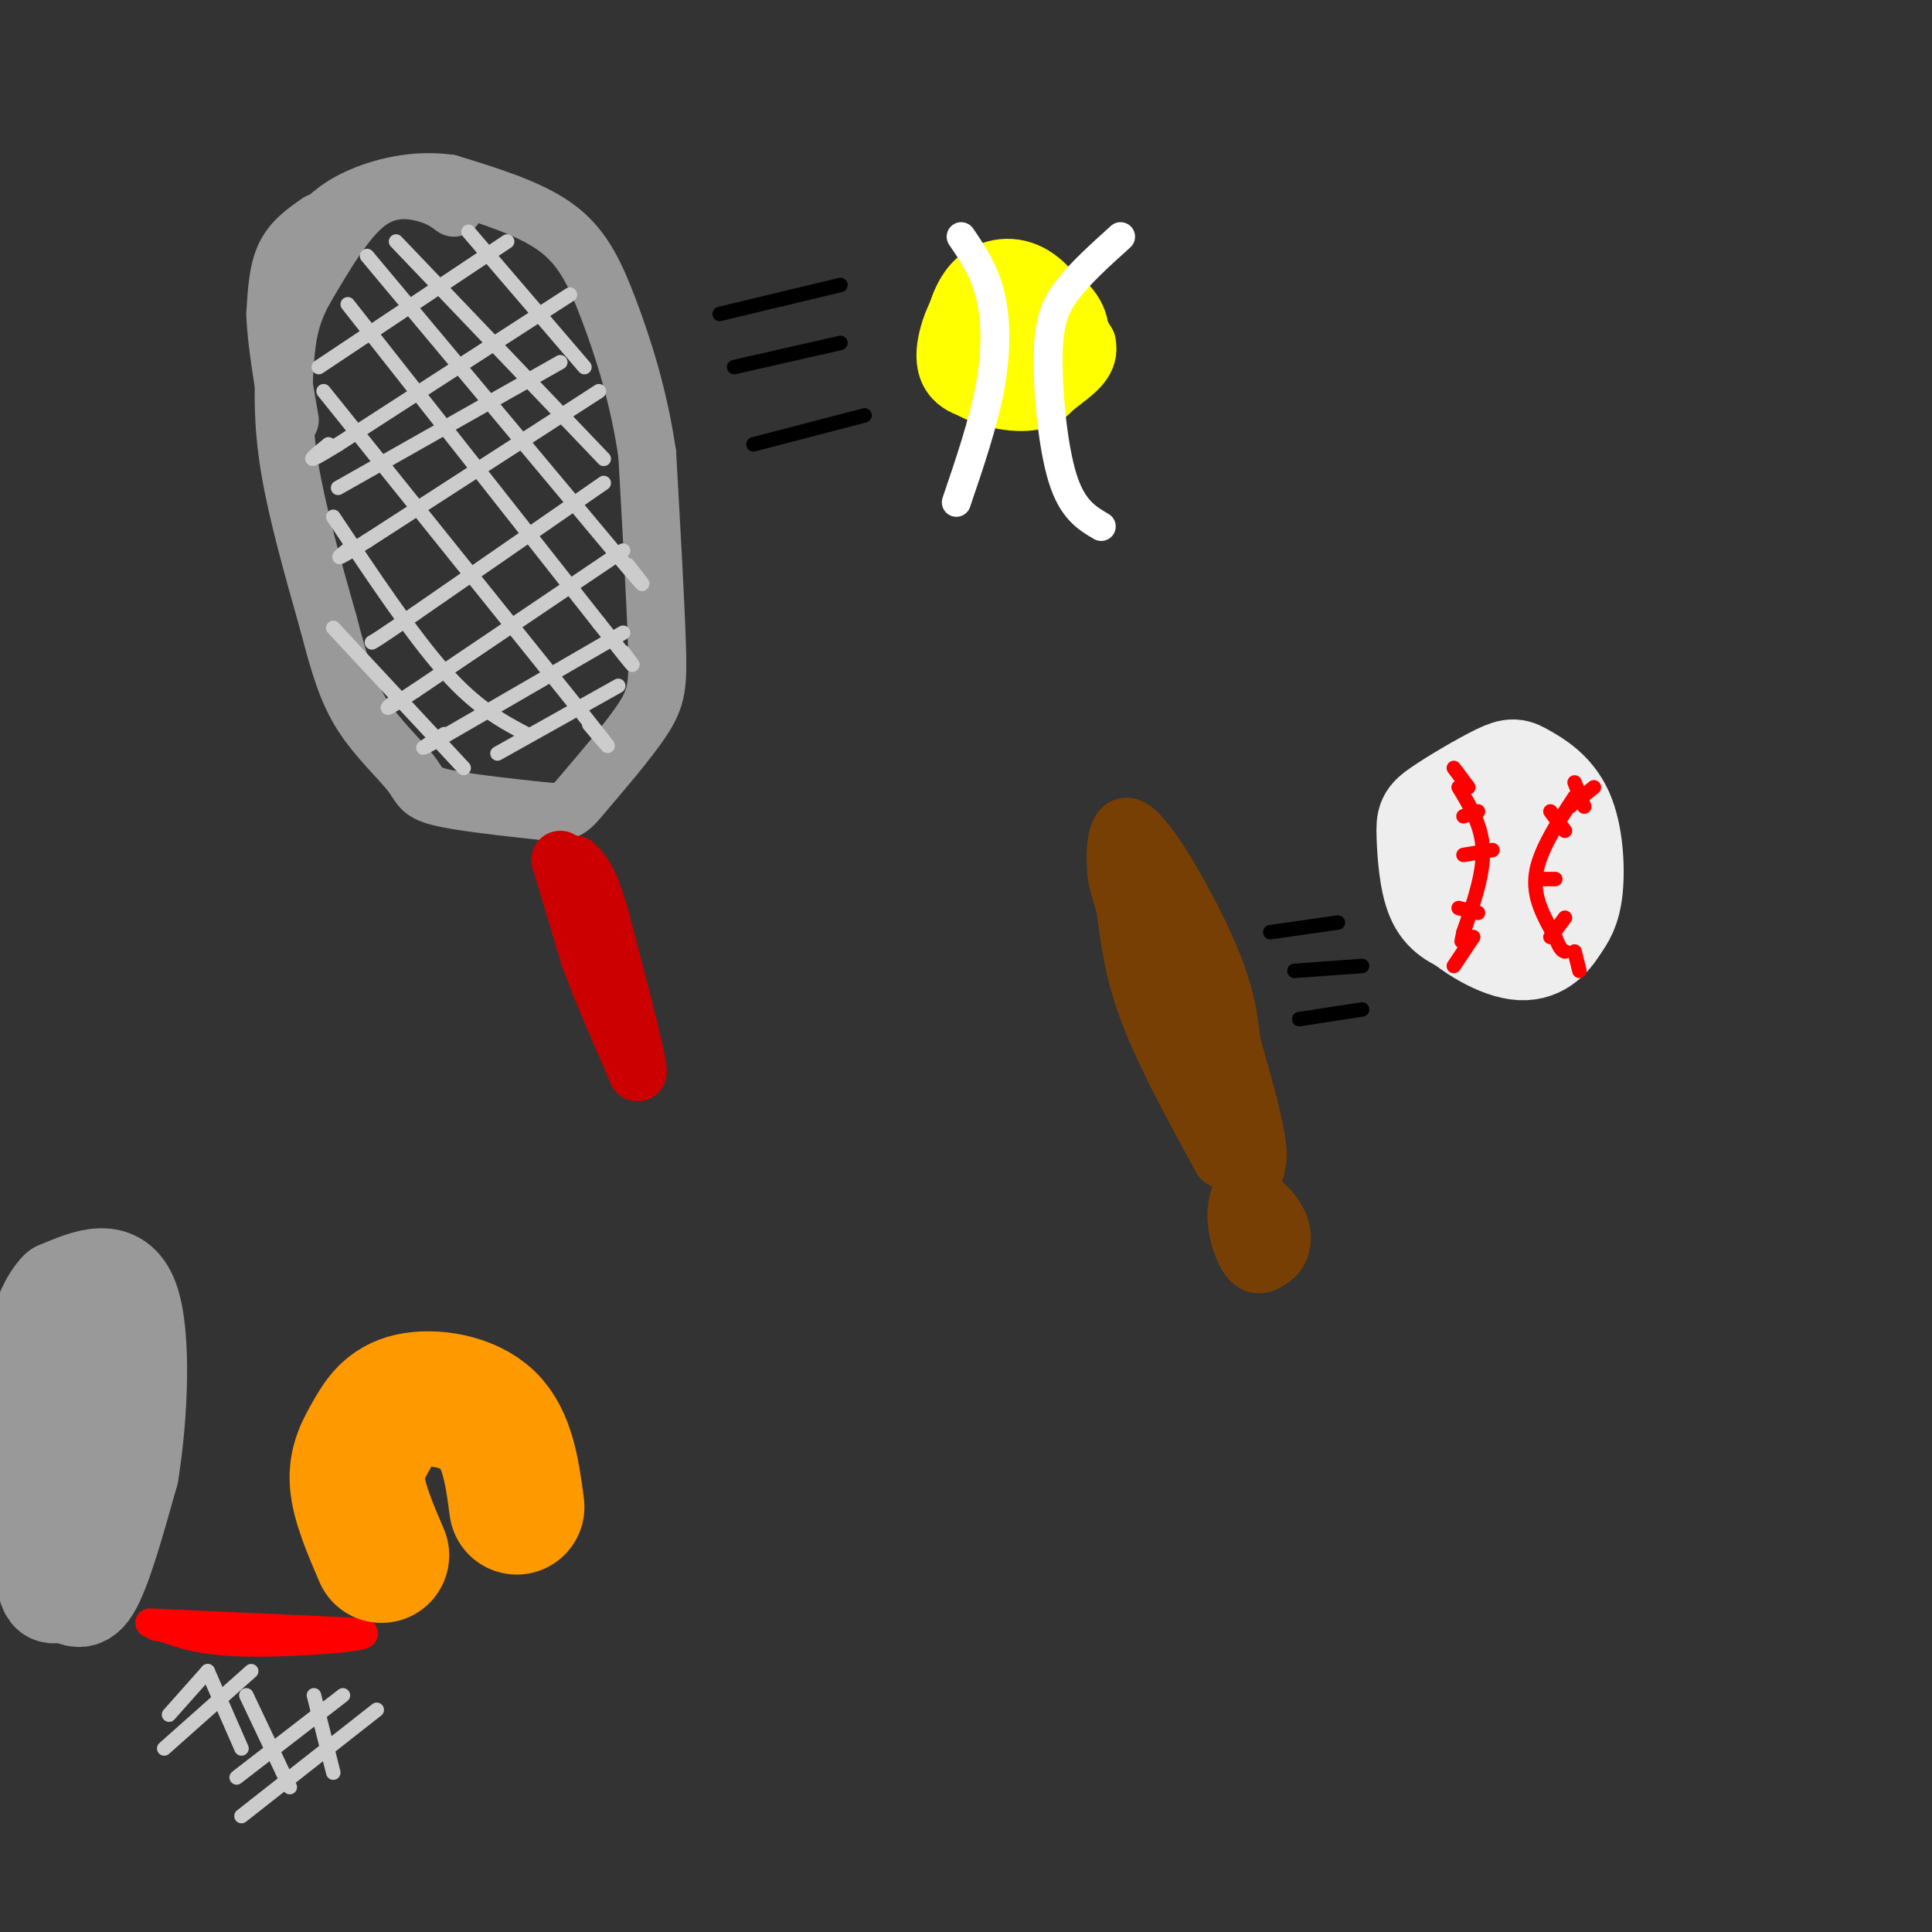 <svg viewBox='0 0 400 400' version='1.1' xmlns='http://www.w3.org/2000/svg' xmlns:xlink='http://www.w3.org/1999/xlink'><rect x="0" y="0" width="400" height="400" fill="#333333" stroke="none"/><g fill='none' stroke='rgb(153,153,153)' stroke-width='12' stroke-linecap='round' stroke-linejoin='round'><path d='M94,43c-1.489,-1.089 -2.978,-2.178 -6,-3c-3.022,-0.822 -7.578,-1.378 -12,2c-4.422,3.378 -8.711,10.689 -13,18'/><path d='M63,60c-2.881,5.250 -3.583,9.375 -4,15c-0.417,5.625 -0.548,12.750 1,22c1.548,9.250 4.774,20.625 8,32'/><path d='M68,129c2.242,8.596 3.848,14.088 7,19c3.152,4.912 7.848,9.246 10,12c2.152,2.754 1.758,3.930 6,5c4.242,1.070 13.121,2.035 22,3'/><path d='M113,168c4.542,0.337 4.898,-0.322 8,-4c3.102,-3.678 8.951,-10.375 12,-15c3.049,-4.625 3.300,-7.179 3,-16c-0.300,-8.821 -1.150,-23.911 -2,-39'/><path d='M134,94c-1.726,-11.917 -5.042,-22.208 -8,-30c-2.958,-7.792 -5.560,-13.083 -11,-17c-5.440,-3.917 -13.720,-6.458 -22,-9'/><path d='M93,38c-7.244,-1.044 -14.356,0.844 -19,3c-4.644,2.156 -6.822,4.578 -9,7'/><path d='M66,46c-2.750,1.917 -5.500,3.833 -7,7c-1.500,3.167 -1.750,7.583 -2,12'/><path d='M57,65c0.167,5.667 1.583,13.833 3,22'/></g>
<g fill='none' stroke='rgb(204,204,204)' stroke-width='3' stroke-linecap='round' stroke-linejoin='round'><path d='M69,130c0.000,0.000 27.000,29.000 27,29'/><path d='M69,107c8.167,12.250 16.333,24.500 23,32c6.667,7.500 11.833,10.250 17,13'/><path d='M67,81c0.000,0.000 53.000,66.000 53,66'/><path d='M120,147c9.167,11.500 5.583,7.250 2,3'/><path d='M72,63c0.000,0.000 52.000,66.000 52,66'/><path d='M124,129c9.500,12.000 7.250,9.000 5,6'/><path d='M76,53c0.000,0.000 51.000,61.000 51,61'/><path d='M127,114c9.000,10.667 6.000,6.833 3,3'/><path d='M82,50c0.000,0.000 43.000,45.000 43,45'/><path d='M97,48c0.000,0.000 24.000,28.000 24,28'/><path d='M105,50c0.000,0.000 -39.000,26.000 -39,26'/><path d='M118,61c0.000,0.000 -48.000,31.000 -48,31'/><path d='M70,92c-8.333,5.167 -5.167,2.583 -2,0'/><path d='M124,81c0.000,0.000 -48.000,31.000 -48,31'/><path d='M76,112c-8.500,5.333 -5.750,3.167 -3,1'/><path d='M125,100c0.000,0.000 -39.000,27.000 -39,27'/><path d='M86,127c-8.000,5.500 -8.500,5.750 -9,6'/><path d='M129,114c0.000,0.000 -43.000,29.000 -43,29'/><path d='M86,143c-7.833,5.167 -5.917,3.583 -4,2'/><path d='M129,131c0.000,0.000 -38.000,22.000 -38,22'/><path d='M91,153c-6.167,3.500 -2.583,1.250 1,-1'/><path d='M128,142c0.000,0.000 -25.000,14.000 -25,14'/><path d='M116,75c0.000,0.000 -46.000,26.000 -46,26'/></g>
<g fill='none' stroke='rgb(204,0,0)' stroke-width='12' stroke-linecap='round' stroke-linejoin='round'><path d='M116,178c0.000,0.000 6.000,20.000 6,20'/><path d='M122,198c2.667,7.333 6.333,15.667 10,24'/><path d='M132,222c0.333,-1.500 -3.833,-17.250 -8,-33'/><path d='M124,189c-2.167,-7.167 -3.583,-8.583 -5,-10'/></g>
<g fill='none' stroke='rgb(255,255,0)' stroke-width='12' stroke-linecap='round' stroke-linejoin='round'><path d='M203,81c-1.738,-0.355 -3.476,-0.709 -5,-2c-1.524,-1.291 -2.834,-3.517 -2,-8c0.834,-4.483 3.811,-11.222 9,-13c5.189,-1.778 12.589,1.406 16,5c3.411,3.594 2.832,7.598 2,10c-0.832,2.402 -1.916,3.201 -3,4'/><path d='M220,77c-1.033,2.045 -2.115,5.158 -6,6c-3.885,0.842 -10.574,-0.587 -14,-3c-3.426,-2.413 -3.588,-5.812 -3,-10c0.588,-4.188 1.928,-9.166 5,-12c3.072,-2.834 7.878,-3.524 12,-1c4.122,2.524 7.561,8.262 11,14'/><path d='M225,71c0.901,3.691 -2.347,5.918 -5,8c-2.653,2.082 -4.712,4.017 -9,3c-4.288,-1.017 -10.804,-4.988 -13,-8c-2.196,-3.012 -0.073,-5.065 2,-7c2.073,-1.935 4.097,-3.752 7,-4c2.903,-0.248 6.687,1.072 8,4c1.313,2.928 0.157,7.464 -1,12'/><path d='M214,79c-2.051,2.676 -6.678,3.367 -9,2c-2.322,-1.367 -2.338,-4.792 -2,-7c0.338,-2.208 1.029,-3.200 4,-3c2.971,0.200 8.223,1.592 10,3c1.777,1.408 0.079,2.831 -2,3c-2.079,0.169 -4.540,-0.915 -7,-2'/></g>
<g fill='none' stroke='rgb(255,255,255)' stroke-width='6' stroke-linecap='round' stroke-linejoin='round'><path d='M199,49c2.378,3.489 4.756,6.978 6,12c1.244,5.022 1.356,11.578 0,19c-1.356,7.422 -4.178,15.711 -7,24'/><path d='M232,49c-4.155,3.750 -8.310,7.500 -11,11c-2.690,3.500 -3.917,6.750 -4,14c-0.083,7.250 0.976,18.500 3,25c2.024,6.500 5.012,8.250 8,10'/></g>
<g fill='none' stroke='rgb(0,0,0)' stroke-width='3' stroke-linecap='round' stroke-linejoin='round'><path d='M149,65c0.000,0.000 25.000,-6.000 25,-6'/><path d='M152,76c0.000,0.000 22.000,-5.000 22,-5'/><path d='M156,92c0.000,0.000 23.000,-6.000 23,-6'/></g>
<g fill='none' stroke='rgb(120,63,4)' stroke-width='12' stroke-linecap='round' stroke-linejoin='round'><path d='M253,240c-5.833,-10.667 -11.667,-21.333 -15,-30c-3.333,-8.667 -4.167,-15.333 -5,-22'/><path d='M233,188c-1.246,-4.679 -1.860,-5.378 -2,-9c-0.140,-3.622 0.193,-10.167 4,-7c3.807,3.167 11.088,16.048 15,25c3.912,8.952 4.456,13.976 5,19'/><path d='M255,216c2.643,9.357 6.750,23.250 5,25c-1.750,1.750 -9.357,-8.643 -13,-15c-3.643,-6.357 -3.321,-8.679 -3,-11'/><path d='M244,215c-2.511,-11.489 -7.289,-34.711 -6,-35c1.289,-0.289 8.644,22.356 16,45'/><path d='M260,242c-1.911,2.667 -3.822,5.333 -4,9c-0.178,3.667 1.378,8.333 3,10c1.622,1.667 3.311,0.333 5,-1'/><path d='M264,260c1.250,-1.155 1.875,-3.542 1,-6c-0.875,-2.458 -3.250,-4.988 -4,-5c-0.750,-0.012 0.125,2.494 1,5'/><path d='M262,254c-0.167,0.500 -1.083,-0.750 -2,-2'/></g>
<g fill='none' stroke='rgb(0,0,0)' stroke-width='3' stroke-linecap='round' stroke-linejoin='round'><path d='M263,193c0.000,0.000 14.000,-2.000 14,-2'/><path d='M268,201c0.000,0.000 14.000,-1.000 14,-1'/><path d='M269,211c0.000,0.000 13.000,-2.000 13,-2'/></g>
<g fill='none' stroke='rgb(238,238,238)' stroke-width='20' stroke-linecap='round' stroke-linejoin='round'><path d='M304,192c-2.730,-1.191 -5.460,-2.383 -7,-6c-1.540,-3.617 -1.892,-9.661 -2,-13c-0.108,-3.339 0.026,-3.973 3,-6c2.974,-2.027 8.789,-5.446 12,-7c3.211,-1.554 3.820,-1.241 6,0c2.180,1.241 5.933,3.411 8,8c2.067,4.589 2.448,11.597 2,16c-0.448,4.403 -1.724,6.202 -3,8'/><path d='M323,192c-1.659,2.758 -4.306,5.652 -9,5c-4.694,-0.652 -11.434,-4.851 -15,-9c-3.566,-4.149 -3.959,-8.248 -2,-13c1.959,-4.752 6.271,-10.157 10,-12c3.729,-1.843 6.876,-0.123 9,2c2.124,2.123 3.226,4.648 4,8c0.774,3.352 1.221,7.529 0,10c-1.221,2.471 -4.111,3.235 -7,4'/><path d='M313,187c-1.978,0.267 -3.422,-1.067 -4,-3c-0.578,-1.933 -0.289,-4.467 0,-7'/></g>
<g fill='none' stroke='rgb(255,0,0)' stroke-width='3' stroke-linecap='round' stroke-linejoin='round'><path d='M302,163c2.417,4.000 4.833,8.000 5,13c0.167,5.000 -1.917,11.000 -4,17'/><path d='M303,193c-0.667,3.000 -0.333,2.000 0,1'/><path d='M326,165c-3.667,5.583 -7.333,11.167 -8,16c-0.667,4.833 1.667,8.917 4,13'/><path d='M322,194c1.000,2.667 1.500,2.833 2,3'/><path d='M303,169c0.000,0.000 3.000,-1.000 3,-1'/><path d='M303,177c0.000,0.000 6.000,-1.000 6,-1'/><path d='M302,188c0.000,0.000 4.000,1.000 4,1'/><path d='M305,194c0.000,0.000 -4.000,6.000 -4,6'/><path d='M304,163c0.000,0.000 -3.000,-4.000 -3,-4'/><path d='M325,167c0.000,0.000 5.000,-4.000 5,-4'/><path d='M326,197c0.000,0.000 1.000,4.000 1,4'/><path d='M324,190c0.000,0.000 -3.000,4.000 -3,4'/><path d='M322,182c0.000,0.000 -4.000,0.000 -4,0'/><path d='M324,172c0.000,0.000 -3.000,-4.000 -3,-4'/><path d='M328,167c0.000,0.000 -2.000,-5.000 -2,-5'/></g>
<g fill='none' stroke='rgb(153,153,153)' stroke-width='20' stroke-linecap='round' stroke-linejoin='round'><path d='M12,271c0.000,0.000 -3.000,52.000 -3,52'/><path d='M9,323c0.179,9.405 2.125,6.917 4,7c1.875,0.083 3.679,2.738 6,-1c2.321,-3.738 5.161,-13.869 8,-24'/><path d='M27,305c1.911,-11.644 2.689,-28.756 0,-36c-2.689,-7.244 -8.844,-4.622 -15,-2'/><path d='M12,267c-3.978,4.000 -6.422,15.000 -7,25c-0.578,10.000 0.711,19.000 2,28'/></g>
<g fill='none' stroke='rgb(255,0,0)' stroke-width='6' stroke-linecap='round' stroke-linejoin='round'><path d='M31,336c0.000,0.000 44.000,2.000 44,2'/><path d='M75,338c2.533,0.889 -13.133,2.111 -23,2c-9.867,-0.111 -13.933,-1.556 -18,-3'/><path d='M34,337c-3.000,-0.500 -1.500,-0.250 0,0'/></g>
<g fill='none' stroke='rgb(204,204,204)' stroke-width='3' stroke-linecap='round' stroke-linejoin='round'><path d='M43,346c0.000,0.000 7.000,16.000 7,16'/><path d='M51,351c0.000,0.000 9.000,19.000 9,19'/><path d='M65,351c0.000,0.000 4.000,16.000 4,16'/><path d='M52,346c0.000,0.000 -18.000,16.000 -18,16'/><path d='M71,351c0.000,0.000 -22.000,17.000 -22,17'/><path d='M78,354c0.000,0.000 -28.000,22.000 -28,22'/><path d='M43,346c0.000,0.000 -8.000,9.000 -8,9'/></g>
<g fill='none' stroke='rgb(255,153,0)' stroke-width='28' stroke-linecap='round' stroke-linejoin='round'><path d='M79,322c-2.329,-5.423 -4.657,-10.845 -5,-15c-0.343,-4.155 1.300,-7.041 3,-10c1.700,-2.959 3.458,-5.989 8,-7c4.542,-1.011 11.869,-0.003 16,4c4.131,4.003 5.065,11.002 6,18'/></g>
</svg>
